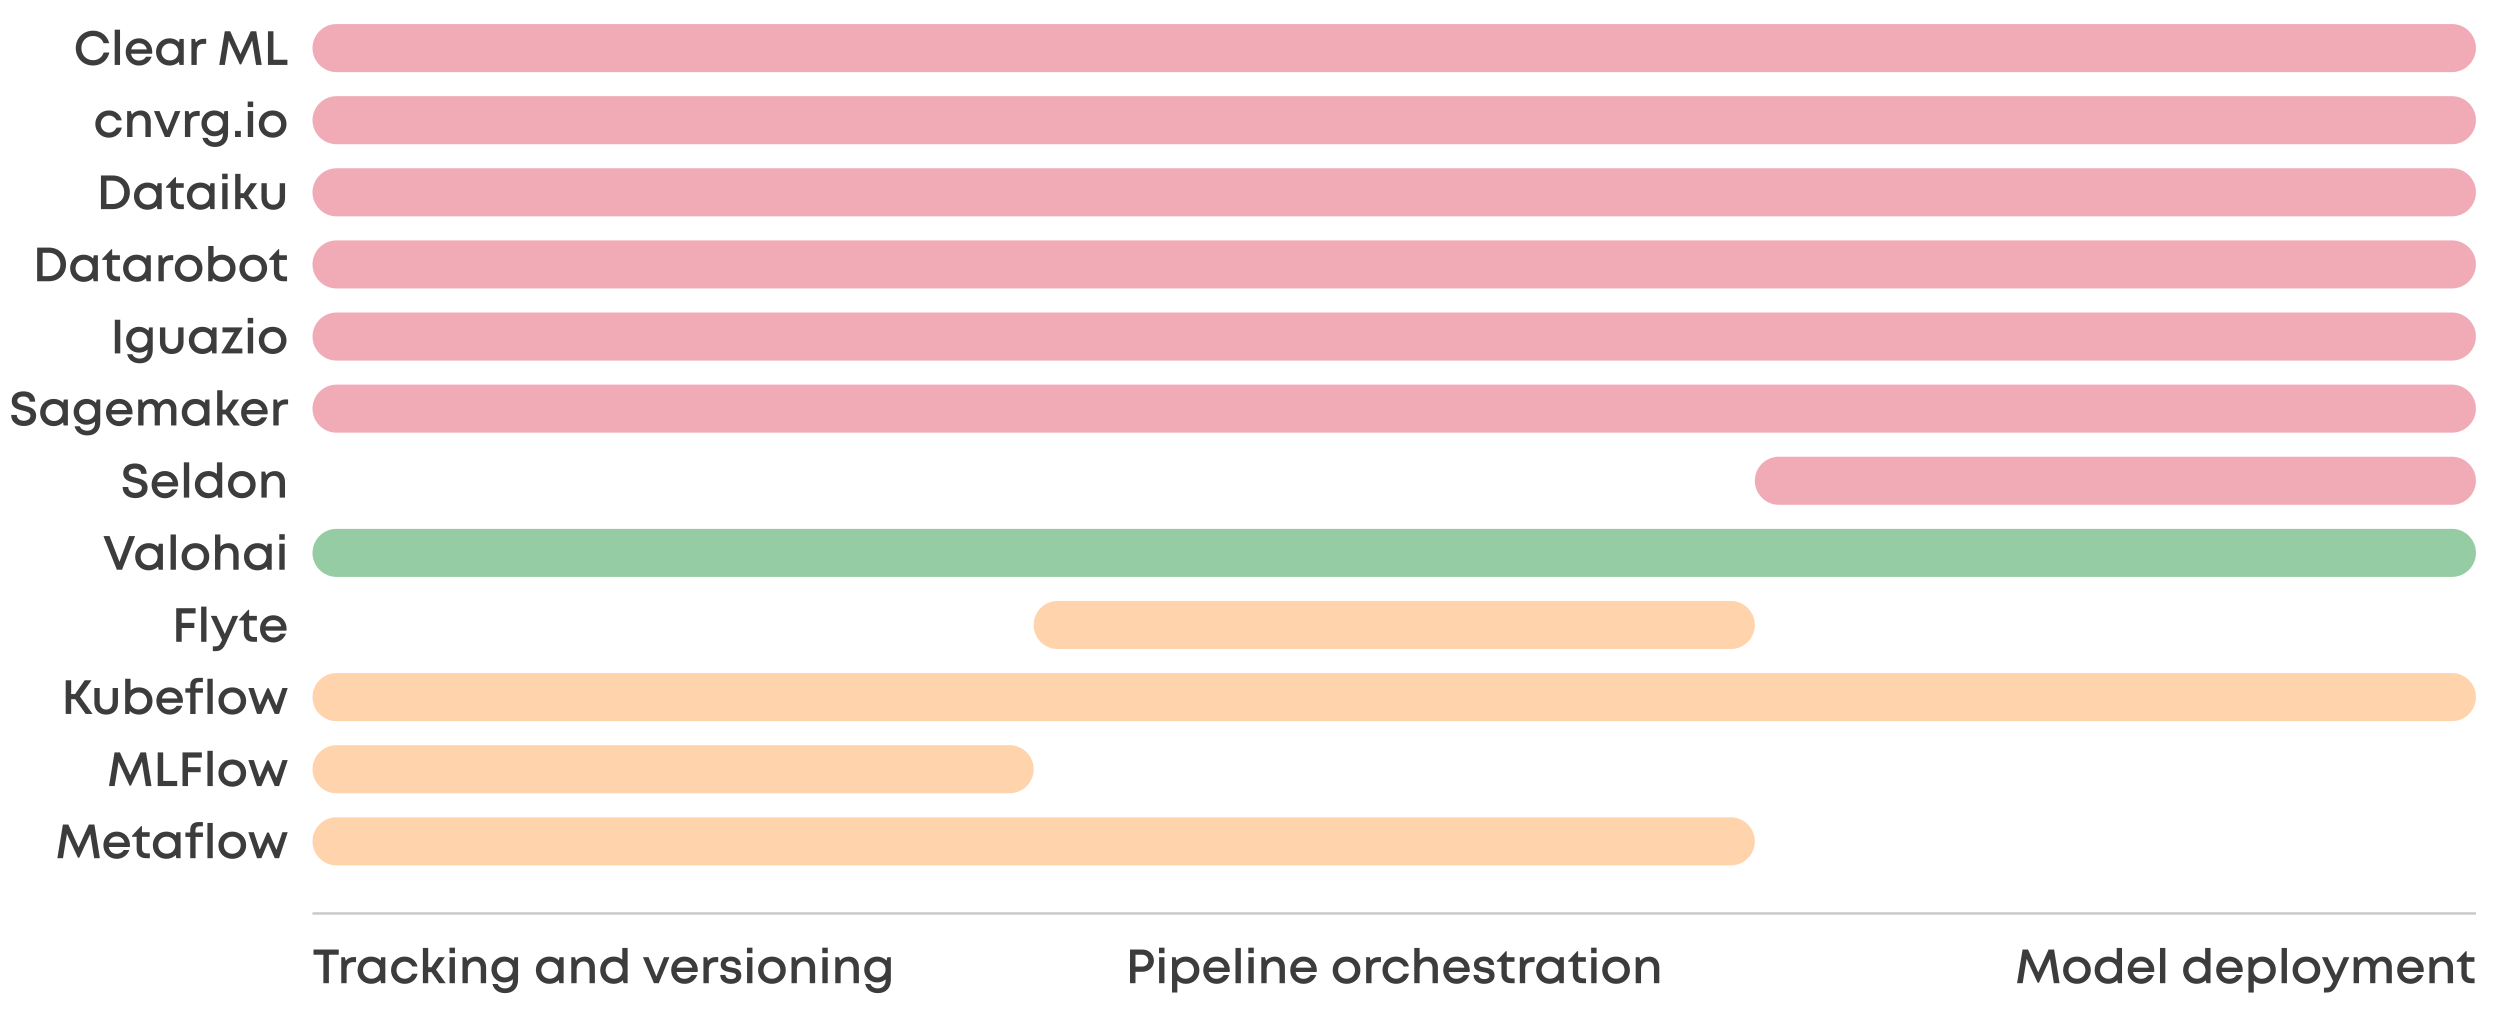 <svg width="1040" height="430" viewBox="0 0 1040 430" fill="none" xmlns="http://www.w3.org/2000/svg">
<path d="M1030 380H130" stroke="#C8C8C8" stroke-miterlimit="10"/>
<path d="M720 340H140C134.477 340 130 344.477 130 350C130 355.523 134.477 360 140 360H720C725.523 360 730 355.523 730 350C730 344.477 725.523 340 720 340Z" fill="#FFD3AC"/>
<path d="M420 310H140C134.477 310 130 314.477 130 320C130 325.523 134.477 330 140 330H420C425.523 330 430 325.523 430 320C430 314.477 425.523 310 420 310Z" fill="#FFD3AC"/>
<path d="M1020 280H140C134.477 280 130 284.477 130 290C130 295.523 134.477 300 140 300H1020C1025.52 300 1030 295.523 1030 290C1030 284.477 1025.52 280 1020 280Z" fill="#FFD3AC"/>
<path d="M720 250H440C434.477 250 430 254.477 430 260C430 265.523 434.477 270 440 270H720C725.523 270 730 265.523 730 260C730 254.477 725.523 250 720 250Z" fill="#FFD3AC"/>
<path d="M1020 220H140C134.477 220 130 224.477 130 230C130 235.523 134.477 240 140 240H1020C1025.52 240 1030 235.523 1030 230C1030 224.477 1025.52 220 1020 220Z" fill="#96CCA3"/>
<path d="M1020 130H140C134.477 130 130 134.477 130 140C130 145.523 134.477 150 140 150H1020C1025.52 150 1030 145.523 1030 140C1030 134.477 1025.52 130 1020 130Z" fill="#F0ABB6"/>
<path d="M1020 160H140C134.477 160 130 164.477 130 170C130 175.523 134.477 180 140 180H1020C1025.52 180 1030 175.523 1030 170C1030 164.477 1025.52 160 1020 160Z" fill="#F0ABB6"/>
<path d="M1020 190H740C734.477 190 730 194.477 730 200C730 205.523 734.477 210 740 210H1020C1025.52 210 1030 205.523 1030 200C1030 194.477 1025.52 190 1020 190Z" fill="#F0ABB6"/>
<path d="M1020 100H140C134.477 100 130 104.477 130 110C130 115.523 134.477 120 140 120H1020C1025.52 120 1030 115.523 1030 110C1030 104.477 1025.52 100 1020 100Z" fill="#F0ABB6"/>
<path d="M1020 70H140C134.477 70 130 74.477 130 80C130 85.523 134.477 90 140 90H1020C1025.52 90 1030 85.523 1030 80C1030 74.477 1025.52 70 1020 70Z" fill="#F0ABB6"/>
<path d="M1020 40H140C134.477 40 130 44.477 130 50C130 55.523 134.477 60 140 60H1020C1025.52 60 1030 55.523 1030 50C1030 44.477 1025.52 40 1020 40Z" fill="#F0ABB6"/>
<path d="M1020 10H140C134.477 10 130 14.477 130 20C130 25.523 134.477 30 140 30H1020C1025.52 30 1030 25.523 1030 20C1030 14.477 1025.52 10 1020 10Z" fill="#F0ABB6"/>
<path d="M38.724 27.26C42.084 27.26 44.745 25.14 45.484 21.84H43.145C42.505 23.82 40.864 25.04 38.724 25.04C35.925 25.04 33.864 22.94 33.864 20.02C33.864 17.1 35.925 14.98 38.724 14.98C40.785 14.98 42.425 16.12 43.105 17.98H45.425C44.684 14.82 42.025 12.76 38.724 12.76C34.584 12.76 31.524 15.82 31.524 20.02C31.524 24.2 34.584 27.26 38.724 27.26ZM47.713 27H49.933V12.34H47.713V27ZM63.344 21.64C63.344 18.5 61.144 15.94 57.824 15.94C54.664 15.94 52.284 18.38 52.284 21.6C52.284 24.84 54.664 27.28 57.824 27.28C60.244 27.28 62.224 25.88 63.084 23.6H60.744C60.164 24.6 59.124 25.2 57.824 25.2C56.064 25.2 54.804 24.12 54.524 22.36H63.284C63.324 22.12 63.344 21.88 63.344 21.64ZM57.824 17.96C59.484 17.96 60.704 18.92 61.104 20.56H54.584C54.944 18.96 56.164 17.96 57.824 17.96ZM74.741 16.2L74.481 17.56C73.501 16.54 72.121 15.94 70.521 15.94C67.301 15.94 64.901 18.36 64.901 21.6C64.901 24.84 67.301 27.28 70.521 27.28C72.101 27.28 73.461 26.68 74.441 25.7L74.661 27H76.441V16.2H74.741ZM70.701 25.14C68.661 25.14 67.161 23.62 67.161 21.6C67.161 19.58 68.661 18.06 70.701 18.06C72.741 18.06 74.221 19.56 74.221 21.6C74.221 23.64 72.741 25.14 70.701 25.14ZM84.807 16.14C83.327 16.14 82.267 16.66 81.487 17.68L81.127 16.2H79.627V27H81.847V21.26C81.847 19.3 82.747 18.24 84.587 18.24H85.767V16.14H84.807ZM108.87 27L106.61 13H104.31L100.03 22.52L95.77 13H93.51L91.21 27H93.55L95.19 16.86L99.75 26.8H100.33L104.89 16.86L106.51 27H108.87ZM113.748 24.86V13H111.468V27H119.568V24.86H113.748Z" fill="#3C3C3C"/>
<path d="M45.307 57.28C47.967 57.28 50.107 55.6 50.687 53.08H48.447C47.867 54.4 46.727 55.16 45.307 55.16C43.387 55.16 41.907 53.6 41.907 51.6C41.907 49.6 43.367 48.06 45.307 48.06C46.707 48.06 47.907 48.82 48.467 50.06H50.667C50.067 47.58 47.987 45.94 45.307 45.94C42.087 45.94 39.647 48.38 39.647 51.6C39.647 54.82 42.087 57.28 45.307 57.28ZM58.589 45.96C57.009 45.96 55.669 46.62 54.869 47.72L54.429 46.2H52.889V57H55.109V51.22C55.109 49.32 56.309 47.96 58.009 47.96C59.629 47.96 60.489 49 60.489 50.96V57H62.709V50.5C62.709 47.84 61.129 45.96 58.589 45.96ZM72.769 46.2L69.609 54.22L66.369 46.2H64.029L68.589 57H70.609L75.049 46.2H72.769ZM82.112 46.14C80.632 46.14 79.572 46.66 78.792 47.68L78.432 46.2H76.932V57H79.152V51.26C79.152 49.3 80.052 48.24 81.892 48.24H83.072V46.14H82.112ZM93.408 46.2L93.068 47.6C92.088 46.58 90.708 45.94 89.128 45.94C86.108 45.94 83.788 48.3 83.788 51.32C83.788 54.36 86.108 56.7 89.128 56.7C90.528 56.7 91.768 56.22 92.708 55.4V55.9C92.708 57.94 91.328 59.18 89.468 59.18C88.108 59.18 86.828 58.52 86.408 57.34H84.208C84.748 59.7 86.708 61.14 89.488 61.14C92.828 61.14 94.868 59.04 94.868 55.6V46.2H93.408ZM89.368 54.64C87.448 54.64 86.048 53.22 86.048 51.32C86.048 49.44 87.448 48.02 89.368 48.02C91.308 48.02 92.688 49.42 92.688 51.32C92.688 53.24 91.288 54.64 89.368 54.64ZM97.765 57H100.185V54.46H97.765V57ZM103.044 44.54H105.324V42.24H103.044V44.54ZM103.084 57H105.304V46.2H103.084V57ZM113.435 57.28C116.735 57.28 119.195 54.86 119.195 51.6C119.195 48.36 116.735 45.94 113.435 45.94C110.115 45.94 107.655 48.34 107.655 51.6C107.655 54.86 110.115 57.28 113.435 57.28ZM113.435 55.16C111.375 55.16 109.915 53.68 109.915 51.6C109.915 49.54 111.375 48.06 113.435 48.06C115.475 48.06 116.935 49.54 116.935 51.6C116.935 53.68 115.475 55.16 113.435 55.16Z" fill="#3C3C3C"/>
<path d="M46.915 73H41.995V87H46.915C51.035 87 54.015 84.06 54.015 80C54.015 75.94 51.035 73 46.915 73ZM46.855 84.86H44.275V75.16H46.855C49.695 75.16 51.675 77.18 51.675 80C51.675 82.82 49.695 84.86 46.855 84.86ZM65.561 76.2L65.301 77.56C64.321 76.54 62.941 75.94 61.341 75.94C58.121 75.94 55.721 78.36 55.721 81.6C55.721 84.84 58.121 87.28 61.341 87.28C62.921 87.28 64.281 86.68 65.261 85.7L65.481 87H67.261V76.2H65.561ZM61.521 85.14C59.481 85.14 57.981 83.62 57.981 81.6C57.981 79.58 59.481 78.06 61.521 78.06C63.561 78.06 65.041 79.56 65.041 81.6C65.041 83.64 63.561 85.14 61.521 85.14ZM75.247 85C73.947 85 73.227 84.28 73.227 82.98V78.12H76.427V76.2H73.207V73.68H72.827L69.067 77.68V78.12H71.007V83.16C71.007 85.54 72.467 87 74.827 87H76.487V85H75.247ZM87.573 76.2L87.313 77.56C86.333 76.54 84.953 75.94 83.353 75.94C80.133 75.94 77.733 78.36 77.733 81.6C77.733 84.84 80.133 87.28 83.353 87.28C84.933 87.28 86.293 86.68 87.273 85.7L87.493 87H89.273V76.2H87.573ZM83.533 85.14C81.493 85.14 79.993 83.62 79.993 81.6C79.993 79.58 81.493 78.06 83.533 78.06C85.573 78.06 87.053 79.56 87.053 81.6C87.053 83.64 85.573 85.14 83.533 85.14ZM92.419 74.54H94.699V72.24H92.419V74.54ZM92.459 87H94.679V76.2H92.459V87ZM104.63 87H107.33L103.29 81.4L106.95 76.2H104.31L101.41 80.38H100.05V72.34H97.83V87H100.05V82.4H101.39L104.63 87ZM113.683 87.28C116.663 87.28 118.583 85.36 118.583 82.44V76.2H116.363V82.14C116.363 84 115.363 85.16 113.683 85.16C112.003 85.16 110.983 84.02 110.983 82.14V76.2H108.763V82.44C108.763 85.36 110.703 87.28 113.683 87.28Z" fill="#3C3C3C"/>
<path d="M20.372 103H15.452V117H20.372C24.492 117 27.472 114.06 27.472 110C27.472 105.94 24.492 103 20.372 103ZM20.312 114.86H17.732V105.16H20.312C23.152 105.16 25.132 107.18 25.132 110C25.132 112.82 23.152 114.86 20.312 114.86ZM39.018 106.2L38.758 107.56C37.778 106.54 36.398 105.94 34.798 105.94C31.578 105.94 29.178 108.36 29.178 111.6C29.178 114.84 31.578 117.28 34.798 117.28C36.378 117.28 37.738 116.68 38.718 115.7L38.938 117H40.718V106.2H39.018ZM34.978 115.14C32.938 115.14 31.438 113.62 31.438 111.6C31.438 109.58 32.938 108.06 34.978 108.06C37.018 108.06 38.498 109.56 38.498 111.6C38.498 113.64 37.018 115.14 34.978 115.14ZM48.704 115C47.404 115 46.684 114.28 46.684 112.98V108.12H49.884V106.2H46.664V103.68H46.284L42.524 107.68V108.12H44.464V113.16C44.464 115.54 45.924 117 48.284 117H49.944V115H48.704ZM61.03 106.2L60.77 107.56C59.79 106.54 58.41 105.94 56.81 105.94C53.59 105.94 51.19 108.36 51.19 111.6C51.19 114.84 53.59 117.28 56.81 117.28C58.39 117.28 59.75 116.68 60.73 115.7L60.95 117H62.73V106.2H61.03ZM56.99 115.14C54.95 115.14 53.45 113.62 53.45 111.6C53.45 109.58 54.95 108.06 56.99 108.06C59.03 108.06 60.51 109.56 60.51 111.6C60.51 113.64 59.03 115.14 56.99 115.14ZM71.096 106.14C69.616 106.14 68.556 106.66 67.776 107.68L67.416 106.2H65.916V117H68.136V111.26C68.136 109.3 69.036 108.24 70.876 108.24H72.056V106.14H71.096ZM78.474 117.28C81.774 117.28 84.234 114.86 84.234 111.6C84.234 108.36 81.774 105.94 78.474 105.94C75.154 105.94 72.694 108.34 72.694 111.6C72.694 114.86 75.154 117.28 78.474 117.28ZM78.474 115.16C76.414 115.16 74.954 113.68 74.954 111.6C74.954 109.54 76.414 108.06 78.474 108.06C80.514 108.06 81.974 109.54 81.974 111.6C81.974 113.68 80.514 115.16 78.474 115.16ZM92.379 105.94C90.999 105.94 89.779 106.4 88.839 107.2V102.34H86.619V117.02H88.299L88.579 115.78C89.539 116.72 90.879 117.28 92.379 117.28C95.659 117.28 97.999 114.84 97.999 111.62C97.999 108.36 95.659 105.94 92.379 105.94ZM92.219 115.14C90.179 115.14 88.679 113.62 88.679 111.6C88.679 109.58 90.179 108.06 92.219 108.06C94.259 108.06 95.739 109.58 95.739 111.6C95.739 113.64 94.259 115.14 92.219 115.14ZM105.369 117.28C108.669 117.28 111.129 114.86 111.129 111.6C111.129 108.36 108.669 105.94 105.369 105.94C102.049 105.94 99.589 108.34 99.589 111.6C99.589 114.86 102.049 117.28 105.369 117.28ZM105.369 115.16C103.309 115.16 101.849 113.68 101.849 111.6C101.849 109.54 103.309 108.06 105.369 108.06C107.409 108.06 108.869 109.54 108.869 111.6C108.869 113.68 107.409 115.16 105.369 115.16ZM118.177 115C116.877 115 116.157 114.28 116.157 112.98V108.12H119.357V106.2H116.137V103.68H115.757L111.997 107.68V108.12H113.937V113.16C113.937 115.54 115.397 117 117.757 117H119.417V115H118.177Z" fill="#3C3C3C"/>
<path d="M47.757 147H50.037V133H47.757V147ZM62.08 136.2L61.74 137.6C60.76 136.58 59.38 135.94 57.8 135.94C54.78 135.94 52.46 138.3 52.46 141.32C52.46 144.36 54.78 146.7 57.8 146.7C59.2 146.7 60.44 146.22 61.38 145.4V145.9C61.38 147.94 60 149.18 58.14 149.18C56.78 149.18 55.5 148.52 55.08 147.34H52.88C53.42 149.7 55.38 151.14 58.16 151.14C61.5 151.14 63.54 149.04 63.54 145.6V136.2H62.08ZM58.04 144.64C56.12 144.64 54.72 143.22 54.72 141.32C54.72 139.44 56.12 138.02 58.04 138.02C59.98 138.02 61.36 139.42 61.36 141.32C61.36 143.24 59.96 144.64 58.04 144.64ZM71.457 147.28C74.437 147.28 76.357 145.36 76.357 142.44V136.2H74.137V142.14C74.137 144 73.137 145.16 71.457 145.16C69.777 145.16 68.757 144.02 68.757 142.14V136.2H66.537V142.44C66.537 145.36 68.477 147.28 71.457 147.28ZM88.393 136.2L88.133 137.56C87.153 136.54 85.773 135.94 84.173 135.94C80.953 135.94 78.553 138.36 78.553 141.6C78.553 144.84 80.953 147.28 84.173 147.28C85.753 147.28 87.113 146.68 88.093 145.7L88.313 147H90.093V136.2H88.393ZM84.353 145.14C82.313 145.14 80.813 143.62 80.813 141.6C80.813 139.58 82.313 138.06 84.353 138.06C86.393 138.06 87.873 139.56 87.873 141.6C87.873 143.64 86.393 145.14 84.353 145.14ZM95.619 144.96L100.819 136.54V136.2H92.559V138.24H97.399L92.159 146.72V147H100.819V144.96H95.619ZM103.044 134.54H105.324V132.24H103.044V134.54ZM103.084 147H105.304V136.2H103.084V147ZM113.435 147.28C116.735 147.28 119.195 144.86 119.195 141.6C119.195 138.36 116.735 135.94 113.435 135.94C110.115 135.94 107.655 138.34 107.655 141.6C107.655 144.86 110.115 147.28 113.435 147.28ZM113.435 145.16C111.375 145.16 109.915 143.68 109.915 141.6C109.915 139.54 111.375 138.06 113.435 138.06C115.475 138.06 116.935 139.54 116.935 141.6C116.935 143.68 115.475 145.16 113.435 145.16Z" fill="#3C3C3C"/>
<path d="M9.929 177.22C12.769 177.22 15.029 175.74 15.029 172.94C15.029 169.92 12.469 169.3 10.289 168.76C8.629 168.36 7.189 168.02 7.189 166.72C7.189 165.58 8.329 164.94 9.729 164.94C11.189 164.94 12.349 165.7 12.349 167.1H14.629C14.629 164.46 12.829 162.8 9.789 162.8C6.809 162.8 4.889 164.3 4.889 166.82C4.889 169.7 7.349 170.3 9.489 170.82C11.169 171.22 12.669 171.56 12.669 172.96C12.669 174.24 11.409 175.04 9.909 175.04C8.269 175.04 6.989 174.16 6.989 172.6H4.649C4.649 175.46 6.789 177.22 9.929 177.22ZM26.538 166.2L26.278 167.56C25.298 166.54 23.918 165.94 22.318 165.94C19.098 165.94 16.698 168.36 16.698 171.6C16.698 174.84 19.098 177.28 22.318 177.28C23.898 177.28 25.258 176.68 26.238 175.7L26.458 177H28.238V166.2H26.538ZM22.498 175.14C20.458 175.14 18.958 173.62 18.958 171.6C18.958 169.58 20.458 168.06 22.498 168.06C24.538 168.06 26.018 169.56 26.018 171.6C26.018 173.64 24.538 175.14 22.498 175.14ZM40.244 166.2L39.904 167.6C38.924 166.58 37.544 165.94 35.964 165.94C32.944 165.94 30.624 168.3 30.624 171.32C30.624 174.36 32.944 176.7 35.964 176.7C37.364 176.7 38.604 176.22 39.544 175.4V175.9C39.544 177.94 38.164 179.18 36.304 179.18C34.944 179.18 33.664 178.52 33.244 177.34H31.044C31.584 179.7 33.544 181.14 36.324 181.14C39.664 181.14 41.704 179.04 41.704 175.6V166.2H40.244ZM36.204 174.64C34.284 174.64 32.884 173.22 32.884 171.32C32.884 169.44 34.284 168.02 36.204 168.02C38.144 168.02 39.524 169.42 39.524 171.32C39.524 173.24 38.124 174.64 36.204 174.64ZM55.141 171.64C55.141 168.5 52.941 165.94 49.621 165.94C46.461 165.94 44.081 168.38 44.081 171.6C44.081 174.84 46.461 177.28 49.621 177.28C52.041 177.28 54.021 175.88 54.881 173.6H52.541C51.961 174.6 50.921 175.2 49.621 175.2C47.861 175.2 46.601 174.12 46.321 172.36H55.081C55.121 172.12 55.141 171.88 55.141 171.64ZM49.621 167.96C51.281 167.96 52.501 168.92 52.901 170.56H46.381C46.741 168.96 47.961 167.96 49.621 167.96ZM69.558 165.96C68.138 165.96 66.818 166.7 66.038 167.86C65.418 166.68 64.258 165.96 62.798 165.96C61.498 165.96 60.258 166.6 59.438 167.6L59.058 166.2H57.498V177H59.718V171.1C59.718 169.26 60.818 167.96 62.258 167.96C63.598 167.96 64.358 168.94 64.358 170.68V177H66.518V171.1C66.518 169.26 67.618 167.96 69.058 167.96C70.398 167.96 71.158 168.94 71.158 170.68V177H73.378V170.14C73.378 167.7 71.838 165.96 69.558 165.96ZM85.444 166.2L85.184 167.56C84.204 166.54 82.824 165.94 81.224 165.94C78.004 165.94 75.604 168.36 75.604 171.6C75.604 174.84 78.004 177.28 81.224 177.28C82.804 177.28 84.164 176.68 85.144 175.7L85.364 177H87.144V166.2H85.444ZM81.404 175.14C79.364 175.14 77.864 173.62 77.864 171.6C77.864 169.58 79.364 168.06 81.404 168.06C83.444 168.06 84.924 169.56 84.924 171.6C84.924 173.64 83.444 175.14 81.404 175.14ZM97.13 177H99.83L95.79 171.4L99.45 166.2H96.81L93.91 170.38H92.55V162.34H90.33V177H92.55V172.4H93.89L97.13 177ZM111.352 171.64C111.352 168.5 109.152 165.94 105.832 165.94C102.672 165.94 100.292 168.38 100.292 171.6C100.292 174.84 102.672 177.28 105.832 177.28C108.252 177.28 110.232 175.88 111.092 173.6H108.752C108.172 174.6 107.132 175.2 105.832 175.2C104.072 175.2 102.812 174.12 102.532 172.36H111.292C111.332 172.12 111.352 171.88 111.352 171.64ZM105.832 167.96C107.492 167.96 108.712 168.92 109.112 170.56H102.592C102.952 168.96 104.172 167.96 105.832 167.96ZM118.889 166.14C117.409 166.14 116.349 166.66 115.569 167.68L115.209 166.2H113.709V177H115.929V171.26C115.929 169.3 116.829 168.24 118.669 168.24H119.849V166.14H118.889Z" fill="#3C3C3C"/>
<path d="M56.296 207.22C59.136 207.22 61.396 205.74 61.396 202.94C61.396 199.92 58.836 199.3 56.656 198.76C54.996 198.36 53.556 198.02 53.556 196.72C53.556 195.58 54.696 194.94 56.096 194.94C57.556 194.94 58.716 195.7 58.716 197.1H60.996C60.996 194.46 59.196 192.8 56.156 192.8C53.176 192.8 51.256 194.3 51.256 196.82C51.256 199.7 53.716 200.3 55.856 200.82C57.536 201.22 59.036 201.56 59.036 202.96C59.036 204.24 57.776 205.04 56.276 205.04C54.636 205.04 53.356 204.16 53.356 202.6H51.016C51.016 205.46 53.156 207.22 56.296 207.22ZM74.125 201.64C74.125 198.5 71.925 195.94 68.605 195.94C65.445 195.94 63.065 198.38 63.065 201.6C63.065 204.84 65.445 207.28 68.605 207.28C71.025 207.28 73.005 205.88 73.865 203.6H71.525C70.945 204.6 69.905 205.2 68.605 205.2C66.845 205.2 65.585 204.12 65.305 202.36H74.065C74.105 202.12 74.125 201.88 74.125 201.64ZM68.605 197.96C70.265 197.96 71.485 198.92 71.885 200.56H65.365C65.725 198.96 66.945 197.96 68.605 197.96ZM76.482 207H78.702V192.34H76.482V207ZM90.233 192.34V197.2C89.273 196.4 88.053 195.94 86.673 195.94C83.393 195.94 81.053 198.36 81.053 201.62C81.053 204.84 83.393 207.28 86.673 207.28C88.173 207.28 89.513 206.72 90.473 205.78L90.773 207.02H92.453V192.34H90.233ZM86.833 205.16C84.813 205.16 83.313 203.64 83.313 201.6C83.313 199.58 84.813 198.06 86.833 198.06C88.873 198.06 90.373 199.58 90.373 201.6C90.373 203.62 88.873 205.16 86.833 205.16ZM100.603 207.28C103.903 207.28 106.363 204.86 106.363 201.6C106.363 198.36 103.903 195.94 100.603 195.94C97.283 195.94 94.823 198.34 94.823 201.6C94.823 204.86 97.283 207.28 100.603 207.28ZM100.603 205.16C98.543 205.16 97.083 203.68 97.083 201.6C97.083 199.54 98.543 198.06 100.603 198.06C102.643 198.06 104.103 199.54 104.103 201.6C104.103 203.68 102.643 205.16 100.603 205.16ZM114.448 195.96C112.868 195.96 111.528 196.62 110.728 197.72L110.288 196.2H108.748V207H110.968V201.22C110.968 199.32 112.168 197.96 113.868 197.96C115.488 197.96 116.348 199 116.348 200.96V207H118.568V200.5C118.568 197.84 116.988 195.96 114.448 195.96Z" fill="#3C3C3C"/>
<path d="M53.713 223L49.693 233.72L45.573 223H43.033L48.613 237H50.773L56.213 223H53.713ZM66.069 226.2L65.809 227.56C64.829 226.54 63.449 225.94 61.849 225.94C58.629 225.94 56.229 228.36 56.229 231.6C56.229 234.84 58.629 237.28 61.849 237.28C63.429 237.28 64.789 236.68 65.769 235.7L65.989 237H67.769V226.2H66.069ZM62.029 235.14C59.989 235.14 58.489 233.62 58.489 231.6C58.489 229.58 59.989 228.06 62.029 228.06C64.069 228.06 65.549 229.56 65.549 231.6C65.549 233.64 64.069 235.14 62.029 235.14ZM70.955 237H73.175V222.34H70.955V237ZM81.306 237.28C84.606 237.28 87.066 234.86 87.066 231.6C87.066 228.36 84.606 225.94 81.306 225.94C77.986 225.94 75.526 228.34 75.526 231.6C75.526 234.86 77.986 237.28 81.306 237.28ZM81.306 235.16C79.246 235.16 77.786 233.68 77.786 231.6C77.786 229.54 79.246 228.06 81.306 228.06C83.346 228.06 84.806 229.54 84.806 231.6C84.806 233.68 83.346 235.16 81.306 235.16ZM95.171 225.96C93.731 225.96 92.491 226.52 91.671 227.44V222.34H89.451V237H91.671V231.22C91.671 229.32 92.891 227.96 94.571 227.96C96.211 227.96 97.051 229 97.051 230.96V237H99.271V230.5C99.271 227.72 97.691 225.96 95.171 225.96ZM111.323 226.2L111.063 227.56C110.083 226.54 108.703 225.94 107.103 225.94C103.883 225.94 101.483 228.36 101.483 231.6C101.483 234.84 103.883 237.28 107.103 237.28C108.683 237.28 110.043 236.68 111.023 235.7L111.243 237H113.023V226.2H111.323ZM107.283 235.14C105.243 235.14 103.743 233.62 103.743 231.6C103.743 229.58 105.243 228.06 107.283 228.06C109.323 228.06 110.803 229.56 110.803 231.6C110.803 233.64 109.323 235.14 107.283 235.14ZM116.169 224.54H118.449V222.24H116.169V224.54ZM116.209 237H118.429V226.2H116.209V237Z" fill="#3C3C3C"/>
<path d="M81.363 255.16V253H73.303V267H75.583V261.24H80.843V259.12H75.583V255.16H81.363ZM83.67 267H85.89V252.34H83.67V267ZM96.741 256.2L93.521 263.74L90.081 256.2H87.681L92.381 266.22L92.141 266.74C91.341 268.46 90.901 268.88 89.481 268.88H88.541V270.88H89.641C91.841 270.88 92.921 269.92 94.141 267.2L99.101 256.2H96.741ZM105.677 265C104.377 265 103.657 264.28 103.657 262.98V258.12H106.857V256.2H103.637V253.68H103.257L99.497 257.68V258.12H101.437V263.16C101.437 265.54 102.897 267 105.257 267H106.917V265H105.677ZM119.223 261.64C119.223 258.5 117.023 255.94 113.703 255.94C110.543 255.94 108.163 258.38 108.163 261.6C108.163 264.84 110.543 267.28 113.703 267.28C116.123 267.28 118.103 265.88 118.963 263.6H116.623C116.043 264.6 115.003 265.2 113.703 265.2C111.943 265.2 110.683 264.12 110.403 262.36H119.163C119.203 262.12 119.223 261.88 119.223 261.64ZM113.703 257.96C115.363 257.96 116.583 258.92 116.983 260.56H110.463C110.823 258.96 112.043 257.96 113.703 257.96Z" fill="#3C3C3C"/>
<path d="M35.647 297H38.507L33.267 289.76L38.067 283H35.227L31.247 288.72H29.607V283H27.327V297H29.607V290.86H31.267L35.647 297ZM44.172 297.28C47.152 297.28 49.072 295.36 49.072 292.44V286.2H46.852V292.14C46.852 294 45.852 295.16 44.172 295.16C42.492 295.16 41.472 294.02 41.472 292.14V286.2H39.252V292.44C39.252 295.36 41.192 297.28 44.172 297.28ZM57.828 285.94C56.448 285.94 55.228 286.4 54.288 287.2V282.34H52.068V297.02H53.748L54.028 295.78C54.988 296.72 56.328 297.28 57.828 297.28C61.108 297.28 63.448 294.84 63.448 291.62C63.448 288.36 61.108 285.94 57.828 285.94ZM57.668 295.14C55.628 295.14 54.128 293.62 54.128 291.6C54.128 289.58 55.628 288.06 57.668 288.06C59.708 288.06 61.188 289.58 61.188 291.6C61.188 293.64 59.708 295.14 57.668 295.14ZM76.098 291.64C76.098 288.5 73.898 285.94 70.578 285.94C67.418 285.94 65.038 288.38 65.038 291.6C65.038 294.84 67.418 297.28 70.578 297.28C72.998 297.28 74.978 295.88 75.838 293.6H73.498C72.918 294.6 71.878 295.2 70.578 295.2C68.818 295.2 67.558 294.12 67.278 292.36H76.038C76.078 292.12 76.098 291.88 76.098 291.64ZM70.578 287.96C72.238 287.96 73.458 288.92 73.858 290.56H67.338C67.698 288.96 68.918 287.96 70.578 287.96ZM84.419 286.32H81.299V285.44C81.299 284.24 81.819 283.74 83.019 283.74H84.399V281.98H82.599C80.239 281.98 79.139 283.2 79.139 285.4V286.32H77.119V288.16H79.139V297.02H81.359V288.16H84.419V286.32ZM86.287 297H88.507V282.34H86.287V297ZM96.638 297.28C99.938 297.28 102.398 294.86 102.398 291.6C102.398 288.36 99.938 285.94 96.638 285.94C93.318 285.94 90.858 288.34 90.858 291.6C90.858 294.86 93.318 297.28 96.638 297.28ZM96.638 295.16C94.578 295.16 93.118 293.68 93.118 291.6C93.118 289.54 94.578 288.06 96.638 288.06C98.678 288.06 100.138 289.54 100.138 291.6C100.138 293.68 98.678 295.16 96.638 295.16ZM117.468 286.2L114.988 293.54L111.848 286.32H111.128L108.028 293.48L105.588 286.2H103.308L106.928 297H108.728L111.488 290.44L114.288 297H116.088L119.688 286.2H117.468Z" fill="#3C3C3C"/>
<path d="M63.011 327L60.751 313H58.451L54.171 322.52L49.911 313H47.651L45.351 327H47.691L49.331 316.86L53.891 326.8H54.471L59.031 316.86L60.651 327H63.011ZM67.888 324.86V313H65.608V327H73.708V324.86H67.888ZM83.981 315.16V313H75.921V327H78.201V321.24H83.461V319.12H78.201V315.16H83.981ZM86.287 327H88.507V312.34H86.287V327ZM96.638 327.28C99.938 327.28 102.398 324.86 102.398 321.6C102.398 318.36 99.938 315.94 96.638 315.94C93.318 315.94 90.858 318.34 90.858 321.6C90.858 324.86 93.318 327.28 96.638 327.28ZM96.638 325.16C94.578 325.16 93.118 323.68 93.118 321.6C93.118 319.54 94.578 318.06 96.638 318.06C98.678 318.06 100.138 319.54 100.138 321.6C100.138 323.68 98.678 325.16 96.638 325.16ZM117.468 316.2L114.988 323.54L111.848 316.32H111.128L108.028 323.48L105.588 316.2H103.308L106.928 327H108.728L111.488 320.44L114.288 327H116.088L119.688 316.2H117.468Z" fill="#3C3C3C"/>
<path d="M41.526 357L39.266 343H36.966L32.686 352.52L28.426 343H26.166L23.866 357H26.206L27.846 346.86L32.406 356.8H32.986L37.546 346.86L39.166 357H41.526ZM54.067 351.64C54.067 348.5 51.867 345.94 48.547 345.94C45.387 345.94 43.007 348.38 43.007 351.6C43.007 354.84 45.387 357.28 48.547 357.28C50.967 357.28 52.947 355.88 53.807 353.6H51.467C50.887 354.6 49.847 355.2 48.547 355.2C46.787 355.2 45.527 354.12 45.247 352.36H54.007C54.047 352.12 54.067 351.88 54.067 351.64ZM48.547 347.96C50.207 347.96 51.427 348.92 51.827 350.56H45.307C45.667 348.96 46.887 347.96 48.547 347.96ZM61.087 355C59.787 355 59.067 354.28 59.067 352.98V348.12H62.267V346.2H59.047V343.68H58.667L54.907 347.68V348.12H56.847V353.16C56.847 355.54 58.307 357 60.667 357H62.327V355H61.087ZM73.413 346.2L73.153 347.56C72.173 346.54 70.793 345.94 69.193 345.94C65.973 345.94 63.573 348.36 63.573 351.6C63.573 354.84 65.973 357.28 69.193 357.28C70.773 357.28 72.133 356.68 73.113 355.7L73.333 357H75.113V346.2H73.413ZM69.373 355.14C67.333 355.14 65.833 353.62 65.833 351.6C65.833 349.58 67.333 348.06 69.373 348.06C71.413 348.06 72.893 349.56 72.893 351.6C72.893 353.64 71.413 355.14 69.373 355.14ZM84.419 346.32H81.299V345.44C81.299 344.24 81.819 343.74 83.019 343.74H84.399V341.98H82.599C80.239 341.98 79.139 343.2 79.139 345.4V346.32H77.119V348.16H79.139V357.02H81.359V348.16H84.419V346.32ZM86.287 357H88.507V342.34H86.287V357ZM96.638 357.28C99.938 357.28 102.398 354.86 102.398 351.6C102.398 348.36 99.938 345.94 96.638 345.94C93.318 345.94 90.858 348.34 90.858 351.6C90.858 354.86 93.318 357.28 96.638 357.28ZM96.638 355.16C94.578 355.16 93.118 353.68 93.118 351.6C93.118 349.54 94.578 348.06 96.638 348.06C98.678 348.06 100.138 349.54 100.138 351.6C100.138 353.68 98.678 355.16 96.638 355.16ZM117.468 346.2L114.988 353.54L111.848 346.32H111.128L108.028 353.48L105.588 346.2H103.308L106.928 357H108.728L111.488 350.44L114.288 357H116.088L119.688 346.2H117.468Z" fill="#3C3C3C"/>
<path d="M140.92 395H130.42V397.16H134.52V409H136.82V397.16H140.92V395ZM147.151 398.14C145.671 398.14 144.611 398.66 143.831 399.68L143.471 398.2H141.971V409H144.191V403.26C144.191 401.3 145.091 400.24 146.931 400.24H148.111V398.14H147.151ZM158.589 398.2L158.329 399.56C157.349 398.54 155.969 397.94 154.369 397.94C151.149 397.94 148.749 400.36 148.749 403.6C148.749 406.84 151.149 409.28 154.369 409.28C155.949 409.28 157.309 408.68 158.289 407.7L158.509 409H160.289V398.2H158.589ZM154.549 407.14C152.509 407.14 151.009 405.62 151.009 403.6C151.009 401.58 152.509 400.06 154.549 400.06C156.589 400.06 158.069 401.56 158.069 403.6C158.069 405.64 156.589 407.14 154.549 407.14ZM168.335 409.28C170.995 409.28 173.135 407.6 173.715 405.08H171.475C170.895 406.4 169.755 407.16 168.335 407.16C166.415 407.16 164.935 405.6 164.935 403.6C164.935 401.6 166.395 400.06 168.335 400.06C169.735 400.06 170.935 400.82 171.495 402.06H173.695C173.095 399.58 171.015 397.94 168.335 397.94C165.115 397.94 162.675 400.38 162.675 403.6C162.675 406.82 165.115 409.28 168.335 409.28ZM182.716 409H185.416L181.376 403.4L185.036 398.2H182.396L179.496 402.38H178.136V394.34H175.916V409H178.136V404.4H179.476L182.716 409ZM186.989 396.54H189.269V394.24H186.989V396.54ZM187.029 409H189.249V398.2H187.029V409ZM198.1 397.96C196.52 397.96 195.18 398.62 194.38 399.72L193.94 398.2H192.4V409H194.62V403.22C194.62 401.32 195.82 399.96 197.52 399.96C199.14 399.96 200 401 200 402.96V409H202.22V402.5C202.22 399.84 200.64 397.96 198.1 397.96ZM214.052 398.2L213.712 399.6C212.732 398.58 211.352 397.94 209.772 397.94C206.752 397.94 204.432 400.3 204.432 403.32C204.432 406.36 206.752 408.7 209.772 408.7C211.172 408.7 212.412 408.22 213.352 407.4V407.9C213.352 409.94 211.972 411.18 210.112 411.18C208.752 411.18 207.472 410.52 207.052 409.34H204.852C205.392 411.7 207.352 413.14 210.132 413.14C213.472 413.14 215.512 411.04 215.512 407.6V398.2H214.052ZM210.012 406.64C208.092 406.64 206.692 405.22 206.692 403.32C206.692 401.44 208.092 400.02 210.012 400.02C211.952 400.02 213.332 401.42 213.332 403.32C213.332 405.24 211.932 406.64 210.012 406.64ZM232.768 398.2L232.508 399.56C231.528 398.54 230.148 397.94 228.548 397.94C225.328 397.94 222.928 400.36 222.928 403.6C222.928 406.84 225.328 409.28 228.548 409.28C230.128 409.28 231.488 408.68 232.468 407.7L232.688 409H234.468V398.2H232.768ZM228.728 407.14C226.688 407.14 225.188 405.62 225.188 403.6C225.188 401.58 226.688 400.06 228.728 400.06C230.768 400.06 232.248 401.56 232.248 403.6C232.248 405.64 230.768 407.14 228.728 407.14ZM243.354 397.96C241.774 397.96 240.434 398.62 239.634 399.72L239.194 398.2H237.654V409H239.874V403.22C239.874 401.32 241.074 399.96 242.774 399.96C244.394 399.96 245.254 401 245.254 402.96V409H247.474V402.5C247.474 399.84 245.894 397.96 243.354 397.96ZM258.866 394.34V399.2C257.906 398.4 256.686 397.94 255.306 397.94C252.026 397.94 249.686 400.36 249.686 403.62C249.686 406.84 252.026 409.28 255.306 409.28C256.806 409.28 258.146 408.72 259.106 407.78L259.406 409.02H261.086V394.34H258.866ZM255.466 407.16C253.446 407.16 251.946 405.64 251.946 403.6C251.946 401.58 253.446 400.06 255.466 400.06C257.506 400.06 259.006 401.58 259.006 403.6C259.006 405.62 257.506 407.16 255.466 407.16ZM276.206 398.2L273.046 406.22L269.806 398.2H267.466L272.026 409H274.046L278.486 398.2H276.206ZM290.278 403.64C290.278 400.5 288.078 397.94 284.758 397.94C281.598 397.94 279.218 400.38 279.218 403.6C279.218 406.84 281.598 409.28 284.758 409.28C287.178 409.28 289.158 407.88 290.018 405.6H287.678C287.098 406.6 286.058 407.2 284.758 407.2C282.998 407.2 281.738 406.12 281.458 404.36H290.218C290.258 404.12 290.278 403.88 290.278 403.64ZM284.758 399.96C286.418 399.96 287.638 400.92 288.038 402.56H281.518C281.878 400.96 283.098 399.96 284.758 399.96ZM297.815 398.14C296.335 398.14 295.275 398.66 294.495 399.68L294.135 398.2H292.635V409H294.855V403.26C294.855 401.3 295.755 400.24 297.595 400.24H298.775V398.14H297.815ZM304.008 409.28C306.648 409.28 308.388 407.92 308.388 405.82C308.388 403.16 306.168 402.8 304.348 402.5C303.048 402.28 301.948 402.1 301.948 401.14C301.948 400.36 302.708 399.82 303.928 399.82C305.228 399.82 306.028 400.38 306.068 401.4H308.168C308.128 399.32 306.488 397.94 303.988 397.94C301.468 397.94 299.808 399.28 299.808 401.22C299.808 403.72 301.928 404.12 303.728 404.44C305.048 404.66 306.208 404.88 306.208 405.92C306.208 406.82 305.288 407.32 304.088 407.32C302.788 407.32 301.828 406.72 301.768 405.58H299.608C299.668 407.82 301.388 409.28 304.008 409.28ZM310.739 396.54H313.019V394.24H310.739V396.54ZM310.779 409H312.999V398.2H310.779V409ZM321.13 409.28C324.43 409.28 326.89 406.86 326.89 403.6C326.89 400.36 324.43 397.94 321.13 397.94C317.81 397.94 315.35 400.34 315.35 403.6C315.35 406.86 317.81 409.28 321.13 409.28ZM321.13 407.16C319.07 407.16 317.61 405.68 317.61 403.6C317.61 401.54 319.07 400.06 321.13 400.06C323.17 400.06 324.63 401.54 324.63 403.6C324.63 405.68 323.17 407.16 321.13 407.16ZM334.975 397.96C333.395 397.96 332.055 398.62 331.255 399.72L330.815 398.2H329.275V409H331.495V403.22C331.495 401.32 332.695 399.96 334.395 399.96C336.015 399.96 336.875 401 336.875 402.96V409H339.095V402.5C339.095 399.84 337.515 397.96 334.975 397.96ZM342.067 396.54H344.347V394.24H342.067V396.54ZM342.107 409H344.327V398.2H342.107V409ZM353.178 397.96C351.598 397.96 350.258 398.62 349.458 399.72L349.018 398.2H347.478V409H349.698V403.22C349.698 401.32 350.898 399.96 352.598 399.96C354.218 399.96 355.078 401 355.078 402.96V409H357.298V402.5C357.298 399.84 355.718 397.96 353.178 397.96ZM369.13 398.2L368.79 399.6C367.81 398.58 366.43 397.94 364.85 397.94C361.83 397.94 359.51 400.3 359.51 403.32C359.51 406.36 361.83 408.7 364.85 408.7C366.25 408.7 367.49 408.22 368.43 407.4V407.9C368.43 409.94 367.05 411.18 365.19 411.18C363.83 411.18 362.55 410.52 362.13 409.34H359.93C360.47 411.7 362.43 413.14 365.21 413.14C368.55 413.14 370.59 411.04 370.59 407.6V398.2H369.13ZM365.09 406.64C363.17 406.64 361.77 405.22 361.77 403.32C361.77 401.44 363.17 400.02 365.09 400.02C367.03 400.02 368.41 401.42 368.41 403.32C368.41 405.24 367.01 406.64 365.09 406.64Z" fill="#3C3C3C"/>
<path d="M475.241 395H470.081V409H472.361V404.26H475.241C477.981 404.26 480.021 402.28 480.021 399.64C480.021 396.98 477.961 395 475.241 395ZM475.141 402.08H472.361V397.18H475.141C476.641 397.18 477.681 398.22 477.681 399.64C477.681 401.04 476.641 402.08 475.141 402.08ZM482.145 396.54H484.425V394.24H482.145V396.54ZM482.185 409H484.405V398.2H482.185V409ZM493.357 397.94C491.797 397.94 490.437 398.54 489.457 399.54L489.037 398.2H487.557V412.88H489.777V407.98C490.717 408.8 491.957 409.28 493.357 409.28C496.577 409.28 498.957 406.84 498.957 403.6C498.957 400.36 496.577 397.94 493.357 397.94ZM493.177 407.16C491.137 407.16 489.637 405.64 489.637 403.6C489.637 401.58 491.137 400.06 493.177 400.06C495.217 400.06 496.697 401.58 496.697 403.6C496.697 405.64 495.217 407.16 493.177 407.16ZM511.606 403.64C511.606 400.5 509.406 397.94 506.086 397.94C502.926 397.94 500.546 400.38 500.546 403.6C500.546 406.84 502.926 409.28 506.086 409.28C508.506 409.28 510.486 407.88 511.346 405.6H509.006C508.426 406.6 507.386 407.2 506.086 407.2C504.326 407.2 503.066 406.12 502.786 404.36H511.546C511.586 404.12 511.606 403.88 511.606 403.64ZM506.086 399.96C507.746 399.96 508.966 400.92 509.366 402.56H502.846C503.206 400.96 504.426 399.96 506.086 399.96ZM513.963 409H516.183V394.34H513.963V409ZM519.294 396.54H521.574V394.24H519.294V396.54ZM519.334 409H521.554V398.2H519.334V409ZM530.405 397.96C528.825 397.96 527.485 398.62 526.685 399.72L526.245 398.2H524.705V409H526.925V403.22C526.925 401.32 528.125 399.96 529.825 399.96C531.445 399.96 532.305 401 532.305 402.96V409H534.525V402.5C534.525 399.84 532.945 397.96 530.405 397.96ZM547.797 403.64C547.797 400.5 545.597 397.94 542.277 397.94C539.117 397.94 536.737 400.38 536.737 403.6C536.737 406.84 539.117 409.28 542.277 409.28C544.697 409.28 546.677 407.88 547.537 405.6H545.197C544.617 406.6 543.577 407.2 542.277 407.2C540.517 407.2 539.257 406.12 538.977 404.36H547.737C547.777 404.12 547.797 403.88 547.797 403.64ZM542.277 399.96C543.937 399.96 545.157 400.92 545.557 402.56H539.037C539.397 400.96 540.617 399.96 542.277 399.96ZM560.173 409.28C563.473 409.28 565.933 406.86 565.933 403.6C565.933 400.36 563.473 397.94 560.173 397.94C556.853 397.94 554.393 400.34 554.393 403.6C554.393 406.86 556.853 409.28 560.173 409.28ZM560.173 407.16C558.113 407.16 556.653 405.68 556.653 403.6C556.653 401.54 558.113 400.06 560.173 400.06C562.213 400.06 563.673 401.54 563.673 403.6C563.673 405.68 562.213 407.16 560.173 407.16ZM573.498 398.14C572.018 398.14 570.958 398.66 570.178 399.68L569.818 398.2H568.318V409H570.538V403.26C570.538 401.3 571.438 400.24 573.278 400.24H574.458V398.14H573.498ZM580.756 409.28C583.416 409.28 585.556 407.6 586.136 405.08H583.896C583.316 406.4 582.176 407.16 580.756 407.16C578.836 407.16 577.356 405.6 577.356 403.6C577.356 401.6 578.816 400.06 580.756 400.06C582.156 400.06 583.356 400.82 583.916 402.06H586.116C585.516 399.58 583.436 397.94 580.756 397.94C577.536 397.94 575.096 400.38 575.096 403.6C575.096 406.82 577.536 409.28 580.756 409.28ZM594.058 397.96C592.618 397.96 591.378 398.52 590.558 399.44V394.34H588.338V409H590.558V403.22C590.558 401.32 591.778 399.96 593.458 399.96C595.098 399.96 595.938 401 595.938 402.96V409H598.158V402.5C598.158 399.72 596.578 397.96 594.058 397.96ZM611.43 403.64C611.43 400.5 609.23 397.94 605.91 397.94C602.75 397.94 600.37 400.38 600.37 403.6C600.37 406.84 602.75 409.28 605.91 409.28C608.33 409.28 610.31 407.88 611.17 405.6H608.83C608.25 406.6 607.21 407.2 605.91 407.2C604.15 407.2 602.89 406.12 602.61 404.36H611.37C611.41 404.12 611.43 403.88 611.43 403.64ZM605.91 399.96C607.57 399.96 608.79 400.92 609.19 402.56H602.67C603.03 400.96 604.25 399.96 605.91 399.96ZM617.367 409.28C620.007 409.28 621.747 407.92 621.747 405.82C621.747 403.16 619.527 402.8 617.707 402.5C616.407 402.28 615.307 402.1 615.307 401.14C615.307 400.36 616.067 399.82 617.287 399.82C618.587 399.82 619.387 400.38 619.427 401.4H621.527C621.487 399.32 619.847 397.94 617.347 397.94C614.827 397.94 613.167 399.28 613.167 401.22C613.167 403.72 615.287 404.12 617.087 404.44C618.407 404.66 619.567 404.88 619.567 405.92C619.567 406.82 618.647 407.32 617.447 407.32C616.147 407.32 615.187 406.72 615.127 405.58H612.967C613.027 407.82 614.747 409.28 617.367 409.28ZM628.841 407C627.541 407 626.821 406.28 626.821 404.98V400.12H630.021V398.2H626.801V395.68H626.421L622.661 399.68V400.12H624.601V405.16C624.601 407.54 626.061 409 628.421 409H630.081V407H628.841ZM637.424 398.14C635.944 398.14 634.884 398.66 634.104 399.68L633.744 398.2H632.244V409H634.464V403.26C634.464 401.3 635.364 400.24 637.204 400.24H638.384V398.14H637.424ZM648.862 398.2L648.602 399.56C647.622 398.54 646.242 397.94 644.642 397.94C641.422 397.94 639.022 400.36 639.022 403.6C639.022 406.84 641.422 409.28 644.642 409.28C646.222 409.28 647.582 408.68 648.562 407.7L648.782 409H650.562V398.2H648.862ZM644.822 407.14C642.782 407.14 641.282 405.62 641.282 403.6C641.282 401.58 642.782 400.06 644.822 400.06C646.862 400.06 648.342 401.56 648.342 403.6C648.342 405.64 646.862 407.14 644.822 407.14ZM658.548 407C657.248 407 656.528 406.28 656.528 404.98V400.12H659.728V398.2H656.508V395.68H656.128L652.368 399.68V400.12H654.308V405.16C654.308 407.54 655.768 409 658.128 409H659.788V407H658.548ZM661.911 396.54H664.191V394.24H661.911V396.54ZM661.951 409H664.171V398.2H661.951V409ZM672.302 409.28C675.602 409.28 678.062 406.86 678.062 403.6C678.062 400.36 675.602 397.94 672.302 397.94C668.982 397.94 666.522 400.34 666.522 403.6C666.522 406.86 668.982 409.28 672.302 409.28ZM672.302 407.16C670.242 407.16 668.782 405.68 668.782 403.6C668.782 401.54 670.242 400.06 672.302 400.06C674.342 400.06 675.802 401.54 675.802 403.6C675.802 405.68 674.342 407.16 672.302 407.16ZM686.147 397.96C684.567 397.96 683.227 398.62 682.427 399.72L681.987 398.2H680.447V409H682.667V403.22C682.667 401.32 683.867 399.96 685.567 399.96C687.187 399.96 688.047 401 688.047 402.96V409H690.267V402.5C690.267 399.84 688.687 397.96 686.147 397.96Z" fill="#3C3C3C"/>
<path d="M856.761 409L854.501 395H852.201L847.921 404.52L843.661 395H841.401L839.101 409H841.441L843.081 398.86L847.641 408.8H848.221L852.781 398.86L854.401 409H856.761ZM864.021 409.28C867.321 409.28 869.781 406.86 869.781 403.6C869.781 400.36 867.321 397.94 864.021 397.94C860.701 397.94 858.241 400.34 858.241 403.6C858.241 406.86 860.701 409.28 864.021 409.28ZM864.021 407.16C861.961 407.16 860.501 405.68 860.501 403.6C860.501 401.54 861.961 400.06 864.021 400.06C866.061 400.06 867.521 401.54 867.521 403.6C867.521 405.68 866.061 407.16 864.021 407.16ZM880.546 394.34V399.2C879.586 398.4 878.366 397.94 876.986 397.94C873.706 397.94 871.366 400.36 871.366 403.62C871.366 406.84 873.706 409.28 876.986 409.28C878.486 409.28 879.826 408.72 880.786 407.78L881.086 409.02H882.766V394.34H880.546ZM877.146 407.16C875.126 407.16 873.626 405.64 873.626 403.6C873.626 401.58 875.126 400.06 877.146 400.06C879.186 400.06 880.686 401.58 880.686 403.6C880.686 405.62 879.186 407.16 877.146 407.16ZM896.195 403.64C896.195 400.5 893.995 397.94 890.675 397.94C887.515 397.94 885.135 400.38 885.135 403.6C885.135 406.84 887.515 409.28 890.675 409.28C893.095 409.28 895.075 407.88 895.935 405.6H893.595C893.015 406.6 891.975 407.2 890.675 407.2C888.915 407.2 887.655 406.12 887.375 404.36H896.135C896.175 404.12 896.195 403.88 896.195 403.64ZM890.675 399.96C892.335 399.96 893.555 400.92 893.955 402.56H887.435C887.795 400.96 889.015 399.96 890.675 399.96ZM898.553 409H900.773V394.34H898.553V409ZM917.343 394.34V399.2C916.383 398.4 915.163 397.94 913.783 397.94C910.503 397.94 908.163 400.36 908.163 403.62C908.163 406.84 910.503 409.28 913.783 409.28C915.283 409.28 916.623 408.72 917.583 407.78L917.883 409.02H919.563V394.34H917.343ZM913.943 407.16C911.923 407.16 910.423 405.64 910.423 403.6C910.423 401.58 911.923 400.06 913.943 400.06C915.983 400.06 917.483 401.58 917.483 403.6C917.483 405.62 915.983 407.16 913.943 407.16ZM932.992 403.64C932.992 400.5 930.792 397.94 927.472 397.94C924.312 397.94 921.932 400.38 921.932 403.6C921.932 406.84 924.312 409.28 927.472 409.28C929.892 409.28 931.872 407.88 932.732 405.6H930.392C929.812 406.6 928.772 407.2 927.472 407.2C925.712 407.2 924.452 406.12 924.172 404.36H932.932C932.972 404.12 932.992 403.88 932.992 403.64ZM927.472 399.96C929.132 399.96 930.352 400.92 930.752 402.56H924.232C924.592 400.96 925.812 399.96 927.472 399.96ZM941.15 397.94C939.59 397.94 938.23 398.54 937.25 399.54L936.83 398.2H935.35V412.88H937.57V407.98C938.51 408.8 939.75 409.28 941.15 409.28C944.37 409.28 946.75 406.84 946.75 403.6C946.75 400.36 944.37 397.94 941.15 397.94ZM940.97 407.16C938.93 407.16 937.43 405.64 937.43 403.6C937.43 401.58 938.93 400.06 940.97 400.06C943.01 400.06 944.49 401.58 944.49 403.6C944.49 405.64 943.01 407.16 940.97 407.16ZM949.139 409H951.359V394.34H949.139V409ZM959.49 409.28C962.79 409.28 965.25 406.86 965.25 403.6C965.25 400.36 962.79 397.94 959.49 397.94C956.17 397.94 953.71 400.34 953.71 403.6C953.71 406.86 956.17 409.28 959.49 409.28ZM959.49 407.16C957.43 407.16 955.97 405.68 955.97 403.6C955.97 401.54 957.43 400.06 959.49 400.06C961.53 400.06 962.99 401.54 962.99 403.6C962.99 405.68 961.53 407.16 959.49 407.16ZM974.964 398.2L971.744 405.74L968.304 398.2H965.904L970.604 408.22L970.364 408.74C969.564 410.46 969.124 410.88 967.704 410.88H966.764V412.88H967.864C970.064 412.88 971.144 411.92 972.364 409.2L977.324 398.2H974.964ZM991.179 397.96C989.759 397.96 988.439 398.7 987.659 399.86C987.039 398.68 985.879 397.96 984.419 397.96C983.119 397.96 981.879 398.6 981.059 399.6L980.679 398.2H979.119V409H981.339V403.1C981.339 401.26 982.439 399.96 983.879 399.96C985.219 399.96 985.979 400.94 985.979 402.68V409H988.139V403.1C988.139 401.26 989.239 399.96 990.679 399.96C992.019 399.96 992.779 400.94 992.779 402.68V409H994.999V402.14C994.999 399.7 993.459 397.96 991.179 397.96ZM1008.29 403.64C1008.29 400.5 1006.09 397.94 1002.77 397.94C999.605 397.94 997.225 400.38 997.225 403.6C997.225 406.84 999.605 409.28 1002.77 409.28C1005.19 409.28 1007.17 407.88 1008.03 405.6H1005.69C1005.11 406.6 1004.07 407.2 1002.77 407.2C1001.01 407.2 999.745 406.12 999.465 404.36H1008.23C1008.27 404.12 1008.29 403.88 1008.29 403.64ZM1002.77 399.96C1004.43 399.96 1005.65 400.92 1006.05 402.56H999.525C999.885 400.96 1001.11 399.96 1002.77 399.96ZM1016.34 397.96C1014.76 397.96 1013.42 398.62 1012.62 399.72L1012.18 398.2H1010.64V409H1012.86V403.22C1012.86 401.32 1014.06 399.96 1015.76 399.96C1017.38 399.96 1018.24 401 1018.24 402.96V409H1020.46V402.5C1020.46 399.84 1018.88 397.96 1016.34 397.96ZM1028.18 407C1026.88 407 1026.16 406.28 1026.16 404.98V400.12H1029.36V398.2H1026.14V395.68H1025.76L1022 399.68V400.12H1023.94V405.16C1023.94 407.54 1025.4 409 1027.76 409H1029.42V407H1028.18Z" fill="#3C3C3C"/>
</svg>
